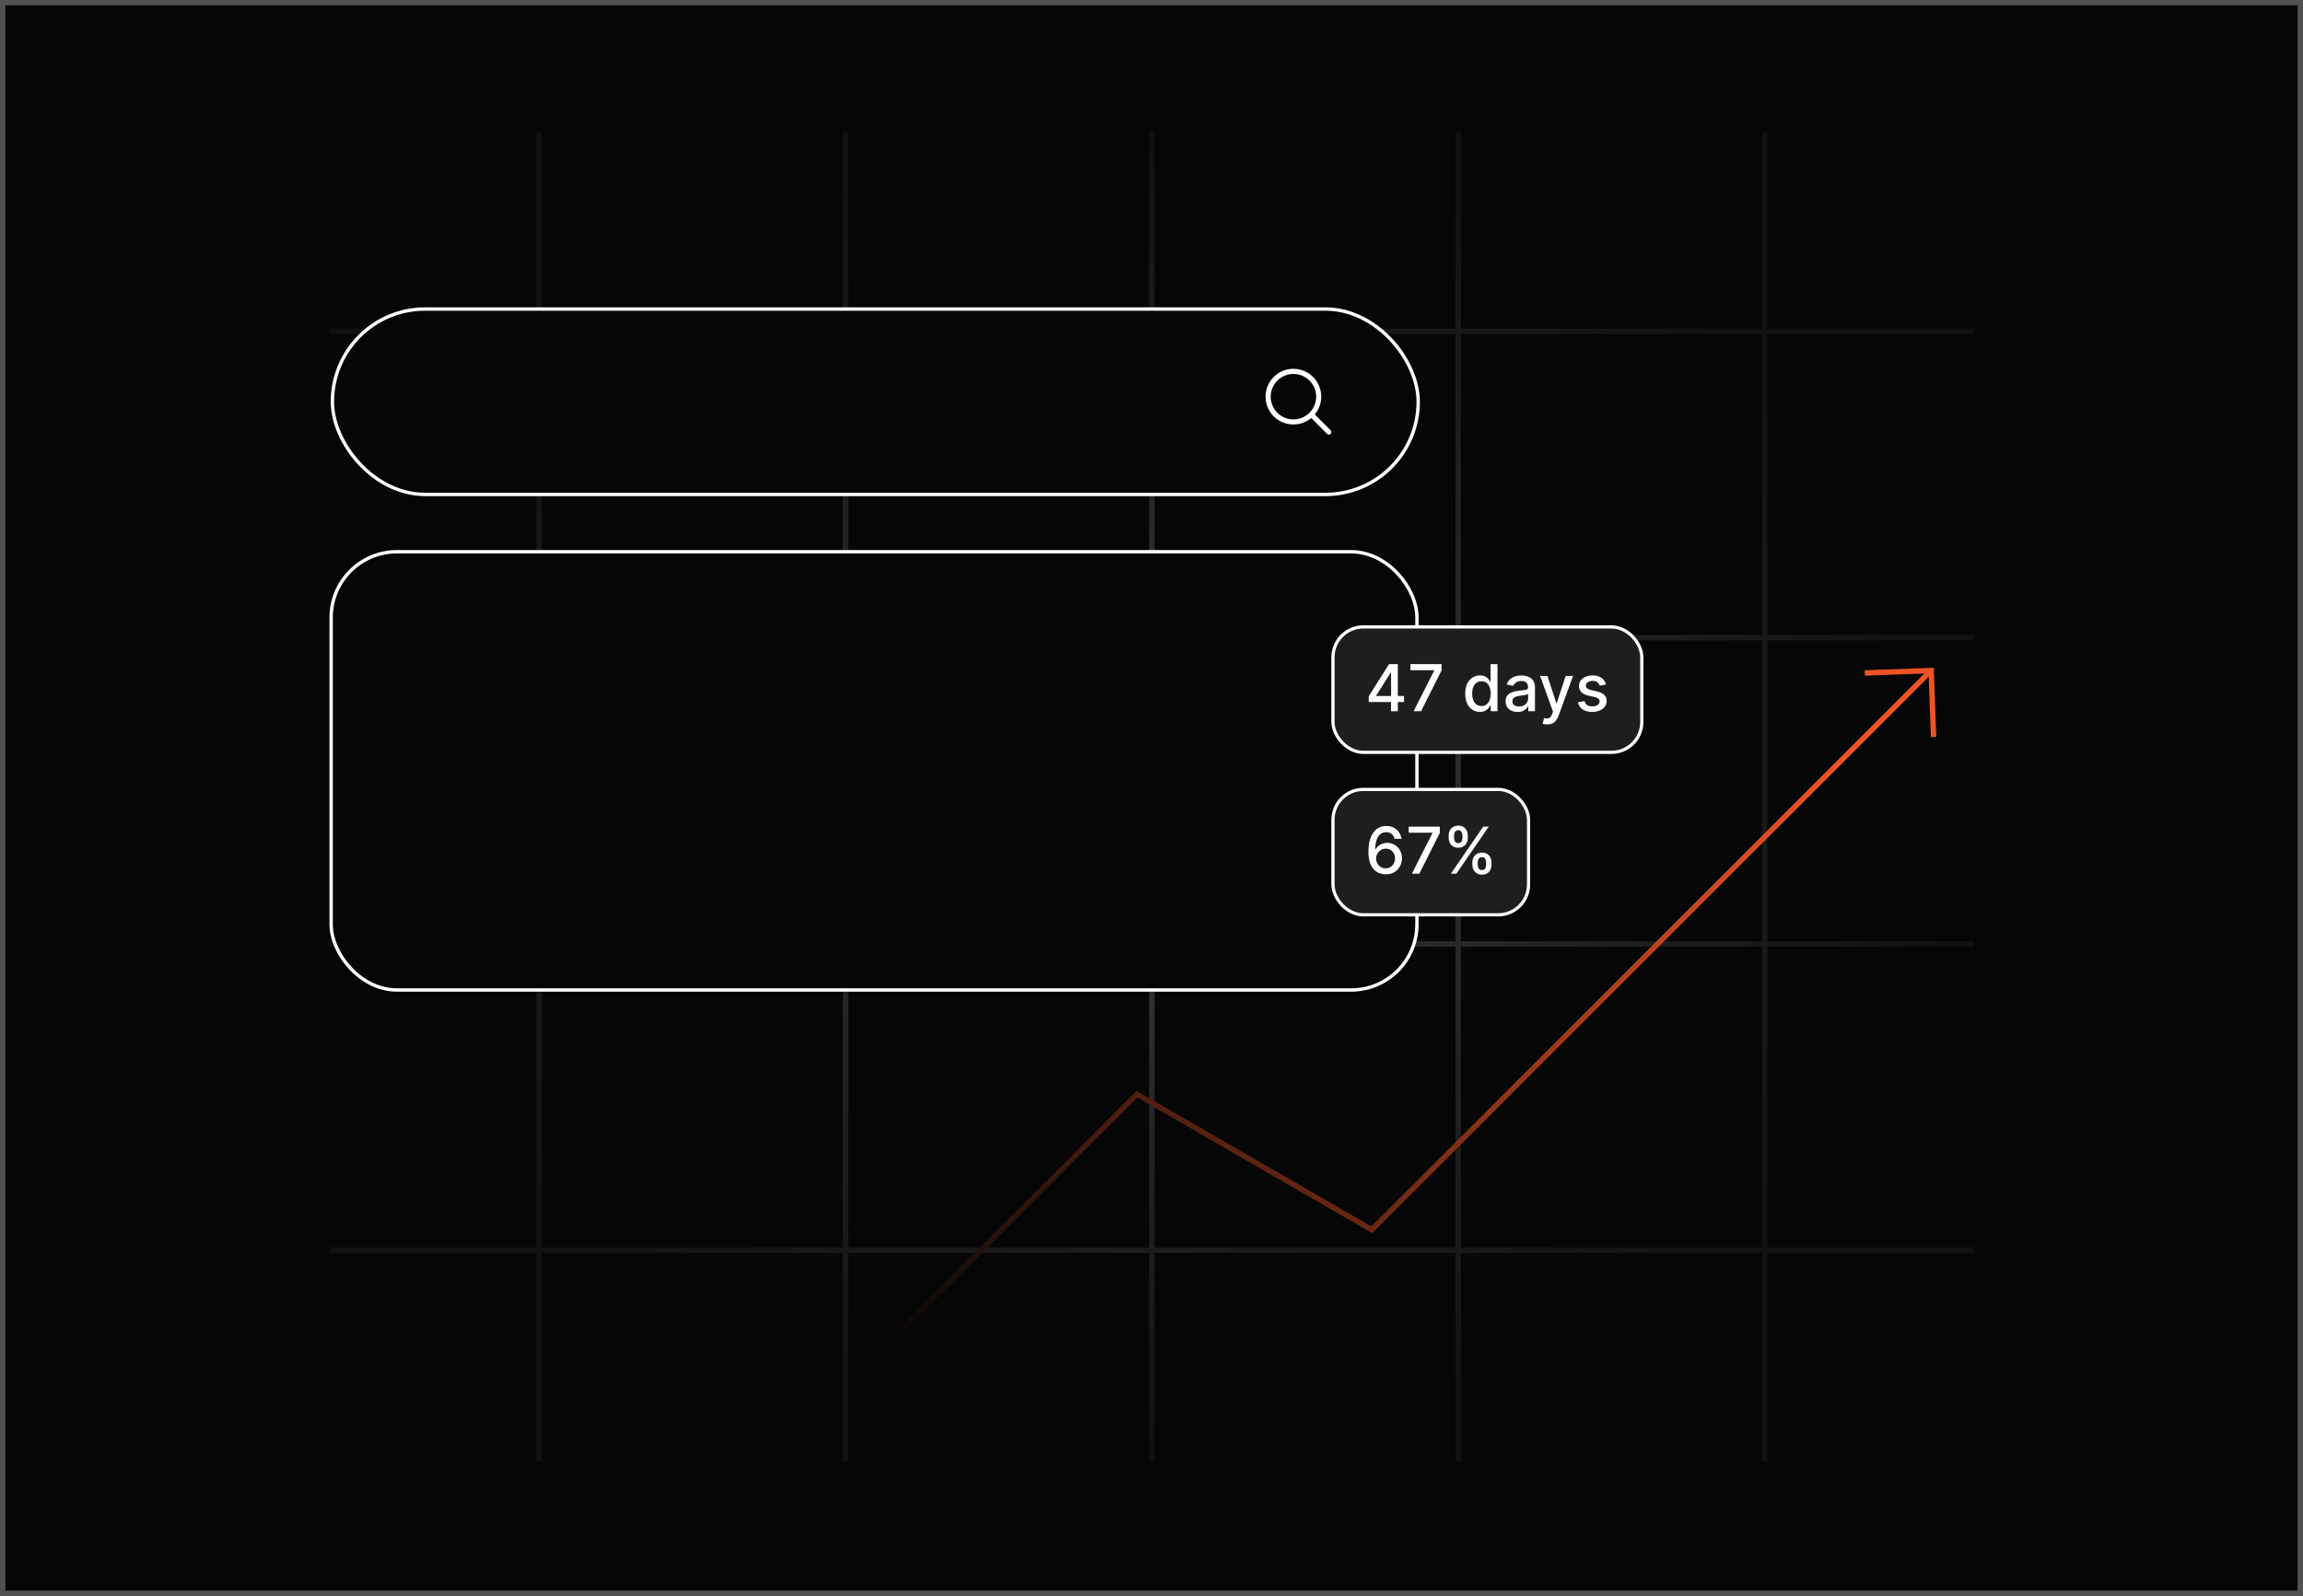 <?xml version="1.0" encoding="UTF-8"?> <svg xmlns="http://www.w3.org/2000/svg" width="427" height="296" viewBox="0 0 427 296" fill="none"><rect x="0" y="0" width="427" height="296" fill="#808080" stroke="none"/><rect x="0.5" y="0.5" width="426" height="295" fill="#060606"></rect><rect x="0.5" y="0.5" width="426" height="295" stroke="#515151"></rect><path d="M366.052 61.452L61.084 61.452M366.052 118.258L61.084 118.258M366.052 175.063L61.084 175.063M366.052 231.869L61.084 231.869M99.957 24.435V271.001M156.762 24.435V271.001M213.568 24.435V271.001M270.374 24.435V271.001M327.179 24.435V271.001" stroke="url(#paint0_radial_2892_26533)" stroke-opacity="0.4"></path><rect x="61.631" y="57.313" width="201.318" height="34.387" rx="17.193" fill="#060606"></rect><rect x="61.631" y="57.313" width="201.318" height="34.387" rx="17.193" stroke="white" stroke-width="0.625"></rect><path d="M246.712 79.801L243.777 76.867C244.628 75.846 245.052 74.536 244.961 73.21C244.871 71.884 244.273 70.644 243.291 69.748C242.31 68.852 241.02 68.368 239.692 68.399C238.363 68.429 237.097 68.97 236.157 69.91C235.217 70.85 234.676 72.116 234.646 73.444C234.616 74.773 235.099 76.062 235.995 77.044C236.891 78.025 238.131 78.624 239.457 78.714C240.783 78.805 242.093 78.38 243.114 77.53L246.048 80.465C246.092 80.508 246.144 80.543 246.201 80.566C246.258 80.59 246.319 80.602 246.38 80.602C246.442 80.602 246.503 80.59 246.56 80.566C246.617 80.543 246.668 80.508 246.712 80.465C246.756 80.421 246.79 80.369 246.814 80.312C246.837 80.255 246.849 80.195 246.849 80.133C246.849 80.071 246.837 80.01 246.814 79.953C246.79 79.896 246.756 79.845 246.712 79.801ZM235.595 73.568C235.595 72.734 235.843 71.918 236.307 71.224C236.77 70.53 237.429 69.989 238.2 69.669C238.972 69.35 239.82 69.266 240.639 69.429C241.457 69.592 242.209 69.994 242.8 70.584C243.39 71.174 243.792 71.926 243.955 72.745C244.117 73.564 244.034 74.412 243.714 75.183C243.395 75.954 242.854 76.613 242.16 77.077C241.466 77.541 240.65 77.788 239.815 77.788C238.697 77.787 237.624 77.342 236.833 76.551C236.042 75.76 235.597 74.687 235.595 73.568Z" fill="white"></path><rect x="61.397" y="102.328" width="201.318" height="81.278" rx="12.192" fill="#060606"></rect><rect x="61.397" y="102.328" width="201.318" height="81.278" rx="12.192" stroke="white" stroke-width="0.625"></rect><rect x="247.146" y="116.268" width="57.262" height="23.262" rx="5.631" fill="#1E1E1E"></rect><rect x="247.146" y="116.268" width="57.262" height="23.262" rx="5.631" stroke="white" stroke-width="0.593"></rect><path d="M253.775 130.194V129.129L257.547 123.171H258.386V124.74H257.854L255.156 129.009V129.078H260.325V130.194H253.775ZM257.913 131.899V129.87L257.922 129.384V123.171H259.17V131.899H257.913ZM262.104 131.899L265.914 124.365V124.301H261.508V123.171H267.278V124.339L263.481 131.899H262.104ZM274.403 132.026C273.874 132.026 273.403 131.892 272.988 131.622C272.576 131.349 272.252 130.961 272.016 130.458C271.783 129.953 271.667 129.346 271.667 128.639C271.667 127.931 271.785 127.326 272.02 126.823C272.259 126.32 272.586 125.936 273.001 125.669C273.415 125.401 273.885 125.268 274.411 125.268C274.817 125.268 275.144 125.336 275.391 125.472C275.641 125.606 275.834 125.762 275.971 125.941C276.11 126.12 276.218 126.278 276.295 126.414H276.371V123.171H277.645V131.899H276.401V130.88H276.295C276.218 131.019 276.107 131.178 275.962 131.357C275.82 131.536 275.624 131.693 275.374 131.826C275.124 131.96 274.8 132.026 274.403 132.026ZM274.684 130.94C275.05 130.94 275.36 130.843 275.613 130.65C275.868 130.454 276.062 130.183 276.192 129.836C276.326 129.49 276.393 129.086 276.393 128.626C276.393 128.171 276.327 127.774 276.197 127.433C276.066 127.092 275.874 126.826 275.621 126.636C275.368 126.445 275.056 126.35 274.684 126.35C274.3 126.35 273.981 126.45 273.725 126.649C273.469 126.847 273.276 127.119 273.145 127.463C273.018 127.806 272.954 128.194 272.954 128.626C272.954 129.063 273.019 129.457 273.15 129.806C273.28 130.156 273.474 130.433 273.729 130.637C273.988 130.839 274.306 130.94 274.684 130.94ZM281.369 132.044C280.954 132.044 280.579 131.967 280.244 131.813C279.909 131.657 279.643 131.431 279.447 131.136C279.254 130.84 279.157 130.478 279.157 130.049C279.157 129.68 279.228 129.376 279.37 129.137C279.512 128.899 279.704 128.71 279.945 128.57C280.187 128.431 280.457 128.326 280.755 128.255C281.053 128.184 281.357 128.13 281.667 128.093C282.059 128.048 282.377 128.011 282.622 127.982C282.866 127.951 283.044 127.901 283.154 127.833C283.265 127.765 283.32 127.654 283.32 127.501V127.471C283.32 127.099 283.215 126.811 283.005 126.606C282.798 126.401 282.488 126.299 282.076 126.299C281.647 126.299 281.309 126.394 281.062 126.585C280.818 126.772 280.649 126.981 280.555 127.211L279.357 126.938C279.499 126.541 279.707 126.22 279.98 125.975C280.255 125.728 280.572 125.549 280.93 125.438C281.288 125.325 281.664 125.268 282.059 125.268C282.32 125.268 282.597 125.299 282.89 125.362C283.186 125.421 283.461 125.532 283.717 125.694C283.975 125.856 284.187 126.088 284.352 126.389C284.517 126.687 284.599 127.075 284.599 127.552V131.899H283.355V131.004H283.303C283.221 131.169 283.097 131.33 282.933 131.49C282.768 131.649 282.556 131.781 282.298 131.886C282.039 131.991 281.73 132.044 281.369 132.044ZM281.646 131.021C281.998 131.021 282.299 130.951 282.549 130.812C282.802 130.673 282.994 130.491 283.124 130.267C283.258 130.039 283.325 129.796 283.325 129.538V128.694C283.279 128.74 283.191 128.782 283.061 128.822C282.933 128.859 282.786 128.892 282.622 128.92C282.457 128.945 282.296 128.97 282.14 128.992C281.984 129.012 281.853 129.029 281.748 129.044C281.501 129.075 281.275 129.127 281.07 129.201C280.869 129.275 280.707 129.382 280.585 129.521C280.465 129.657 280.406 129.839 280.406 130.066C280.406 130.382 280.522 130.62 280.755 130.782C280.988 130.941 281.285 131.021 281.646 131.021ZM286.867 134.353C286.677 134.353 286.503 134.338 286.347 134.306C286.191 134.278 286.074 134.247 285.998 134.213L286.305 133.169C286.537 133.231 286.745 133.258 286.927 133.249C287.108 133.241 287.269 133.173 287.408 133.045C287.55 132.917 287.675 132.708 287.783 132.419L287.941 131.984L285.546 125.353H286.91L288.567 130.433H288.635L290.293 125.353H291.661L288.964 132.772C288.839 133.113 288.68 133.401 288.486 133.637C288.293 133.876 288.063 134.055 287.796 134.174C287.529 134.294 287.219 134.353 286.867 134.353ZM297.763 126.951L296.608 127.156C296.56 127.008 296.483 126.867 296.378 126.734C296.276 126.6 296.137 126.491 295.961 126.406C295.785 126.32 295.564 126.278 295.3 126.278C294.939 126.278 294.638 126.359 294.397 126.521C294.155 126.68 294.035 126.886 294.035 127.139C294.035 127.357 294.116 127.534 294.278 127.667C294.439 127.801 294.701 127.91 295.062 127.995L296.101 128.234C296.704 128.373 297.153 128.588 297.448 128.877C297.743 129.167 297.891 129.544 297.891 130.007C297.891 130.399 297.778 130.748 297.55 131.055C297.326 131.359 297.012 131.597 296.608 131.771C296.208 131.944 295.743 132.031 295.215 132.031C294.482 132.031 293.884 131.874 293.421 131.562C292.958 131.247 292.674 130.799 292.569 130.22L293.8 130.032C293.877 130.353 294.035 130.596 294.273 130.761C294.512 130.923 294.823 131.004 295.206 131.004C295.624 131.004 295.958 130.917 296.208 130.744C296.458 130.568 296.583 130.353 296.583 130.1C296.583 129.896 296.506 129.724 296.353 129.585C296.202 129.445 295.971 129.34 295.658 129.269L294.55 129.026C293.939 128.887 293.488 128.666 293.195 128.362C292.905 128.058 292.76 127.673 292.76 127.207C292.76 126.82 292.868 126.482 293.084 126.193C293.3 125.903 293.599 125.677 293.979 125.515C294.36 125.35 294.796 125.268 295.287 125.268C295.995 125.268 296.552 125.421 296.958 125.728C297.364 126.032 297.633 126.44 297.763 126.951Z" fill="white"></path><rect x="247.146" y="146.404" width="36.262" height="23.262" rx="5.631" fill="#1E1E1E"></rect><rect x="247.146" y="146.404" width="36.262" height="23.262" rx="5.631" stroke="white" stroke-width="0.593"></rect><path d="M256.906 162.154C256.517 162.148 256.133 162.077 255.755 161.941C255.38 161.804 255.039 161.577 254.733 161.259C254.426 160.941 254.18 160.513 253.995 159.976C253.814 159.439 253.723 158.769 253.723 157.965C253.723 157.203 253.798 156.527 253.949 155.936C254.102 155.345 254.322 154.847 254.609 154.441C254.896 154.032 255.243 153.72 255.649 153.507C256.055 153.294 256.511 153.188 257.017 153.188C257.537 153.188 257.998 153.29 258.402 153.495C258.805 153.699 259.132 153.982 259.382 154.343C259.635 154.703 259.795 155.114 259.863 155.574H258.564C258.475 155.21 258.301 154.914 258.039 154.684C257.778 154.453 257.437 154.338 257.017 154.338C256.377 154.338 255.879 154.617 255.521 155.174C255.166 155.73 254.987 156.505 254.984 157.496H255.048C255.199 157.249 255.383 157.039 255.602 156.865C255.824 156.689 256.071 156.554 256.343 156.46C256.619 156.364 256.909 156.316 257.213 156.316C257.718 156.316 258.176 156.439 258.585 156.686C258.997 156.931 259.325 157.269 259.569 157.701C259.814 158.132 259.936 158.627 259.936 159.184C259.936 159.74 259.809 160.245 259.556 160.696C259.306 161.148 258.954 161.506 258.5 161.77C258.045 162.032 257.514 162.159 256.906 162.154ZM256.902 161.046C257.237 161.046 257.537 160.963 257.801 160.799C258.065 160.634 258.274 160.412 258.427 160.134C258.581 159.855 258.657 159.544 258.657 159.201C258.657 158.865 258.582 158.56 258.431 158.284C258.284 158.009 258.079 157.79 257.818 157.628C257.559 157.466 257.264 157.385 256.931 157.385C256.679 157.385 256.444 157.434 256.228 157.53C256.015 157.627 255.828 157.76 255.666 157.931C255.504 158.101 255.376 158.297 255.282 158.519C255.191 158.737 255.146 158.969 255.146 159.213C255.146 159.54 255.221 159.843 255.372 160.121C255.525 160.399 255.734 160.624 255.998 160.794C256.265 160.962 256.566 161.046 256.902 161.046ZM261.782 162.034L265.592 154.5V154.436H261.185V153.307H266.955V154.475L263.158 162.034H261.782ZM272.993 160.398V159.938C272.993 159.608 273.061 159.307 273.197 159.034C273.336 158.759 273.538 158.539 273.802 158.374C274.069 158.206 274.392 158.122 274.77 158.122C275.156 158.122 275.48 158.205 275.741 158.37C276.002 158.534 276.2 158.755 276.333 159.03C276.47 159.306 276.538 159.608 276.538 159.938V160.398C276.538 160.728 276.47 161.03 276.333 161.306C276.197 161.578 275.997 161.799 275.733 161.966C275.471 162.131 275.15 162.213 274.77 162.213C274.386 162.213 274.062 162.131 273.798 161.966C273.534 161.799 273.333 161.578 273.197 161.306C273.061 161.03 272.993 160.728 272.993 160.398ZM273.985 159.938V160.398C273.985 160.642 274.044 160.864 274.16 161.063C274.277 161.262 274.48 161.361 274.77 161.361C275.056 161.361 275.257 161.262 275.37 161.063C275.484 160.864 275.541 160.642 275.541 160.398V159.938C275.541 159.693 275.485 159.472 275.375 159.273C275.267 159.074 275.065 158.975 274.77 158.975C274.485 158.975 274.284 159.074 274.164 159.273C274.045 159.472 273.985 159.693 273.985 159.938ZM268.603 155.404V154.943C268.603 154.614 268.672 154.311 268.808 154.036C268.947 153.76 269.149 153.54 269.413 153.375C269.68 153.21 270.002 153.128 270.38 153.128C270.767 153.128 271.091 153.21 271.352 153.375C271.613 153.54 271.811 153.76 271.944 154.036C272.078 154.311 272.145 154.614 272.145 154.943V155.404C272.145 155.733 272.076 156.036 271.94 156.311C271.806 156.584 271.608 156.804 271.343 156.972C271.082 157.137 270.761 157.219 270.38 157.219C269.994 157.219 269.669 157.137 269.404 156.972C269.143 156.804 268.944 156.584 268.808 156.311C268.672 156.036 268.603 155.733 268.603 155.404ZM269.6 154.943V155.404C269.6 155.648 269.657 155.87 269.771 156.068C269.887 156.267 270.091 156.367 270.38 156.367C270.664 156.367 270.863 156.267 270.977 156.068C271.093 155.87 271.152 155.648 271.152 155.404V154.943C271.152 154.699 271.096 154.478 270.985 154.279C270.875 154.08 270.673 153.98 270.38 153.98C270.096 153.98 269.895 154.08 269.775 154.279C269.659 154.478 269.6 154.699 269.6 154.943ZM269.008 162.034L275.008 153.307H276.027L270.027 162.034H269.008Z" fill="white"></path><path d="M166.32 247.417L210.803 202.935L254.341 228.071L357.606 124.807" stroke="url(#paint1_linear_2892_26533)"></path><path d="M345.749 124.807L358.061 124.368L358.5 136.679" stroke="#EF5323"></path><defs><radialGradient id="paint0_radial_2892_26533" cx="0" cy="0" r="1" gradientUnits="userSpaceOnUse" gradientTransform="translate(213.568 147.718) rotate(90) scale(123.283 152.484)"><stop stop-color="#9E9E9E"></stop><stop offset="1" stop-color="#383838" stop-opacity="0.52"></stop></radialGradient><linearGradient id="paint1_linear_2892_26533" x1="338.75" y1="141.519" x2="166.32" y2="254.611" gradientUnits="userSpaceOnUse"><stop stop-color="#EF5323"></stop><stop offset="1" stop-color="#060606"></stop></linearGradient></defs></svg> 
